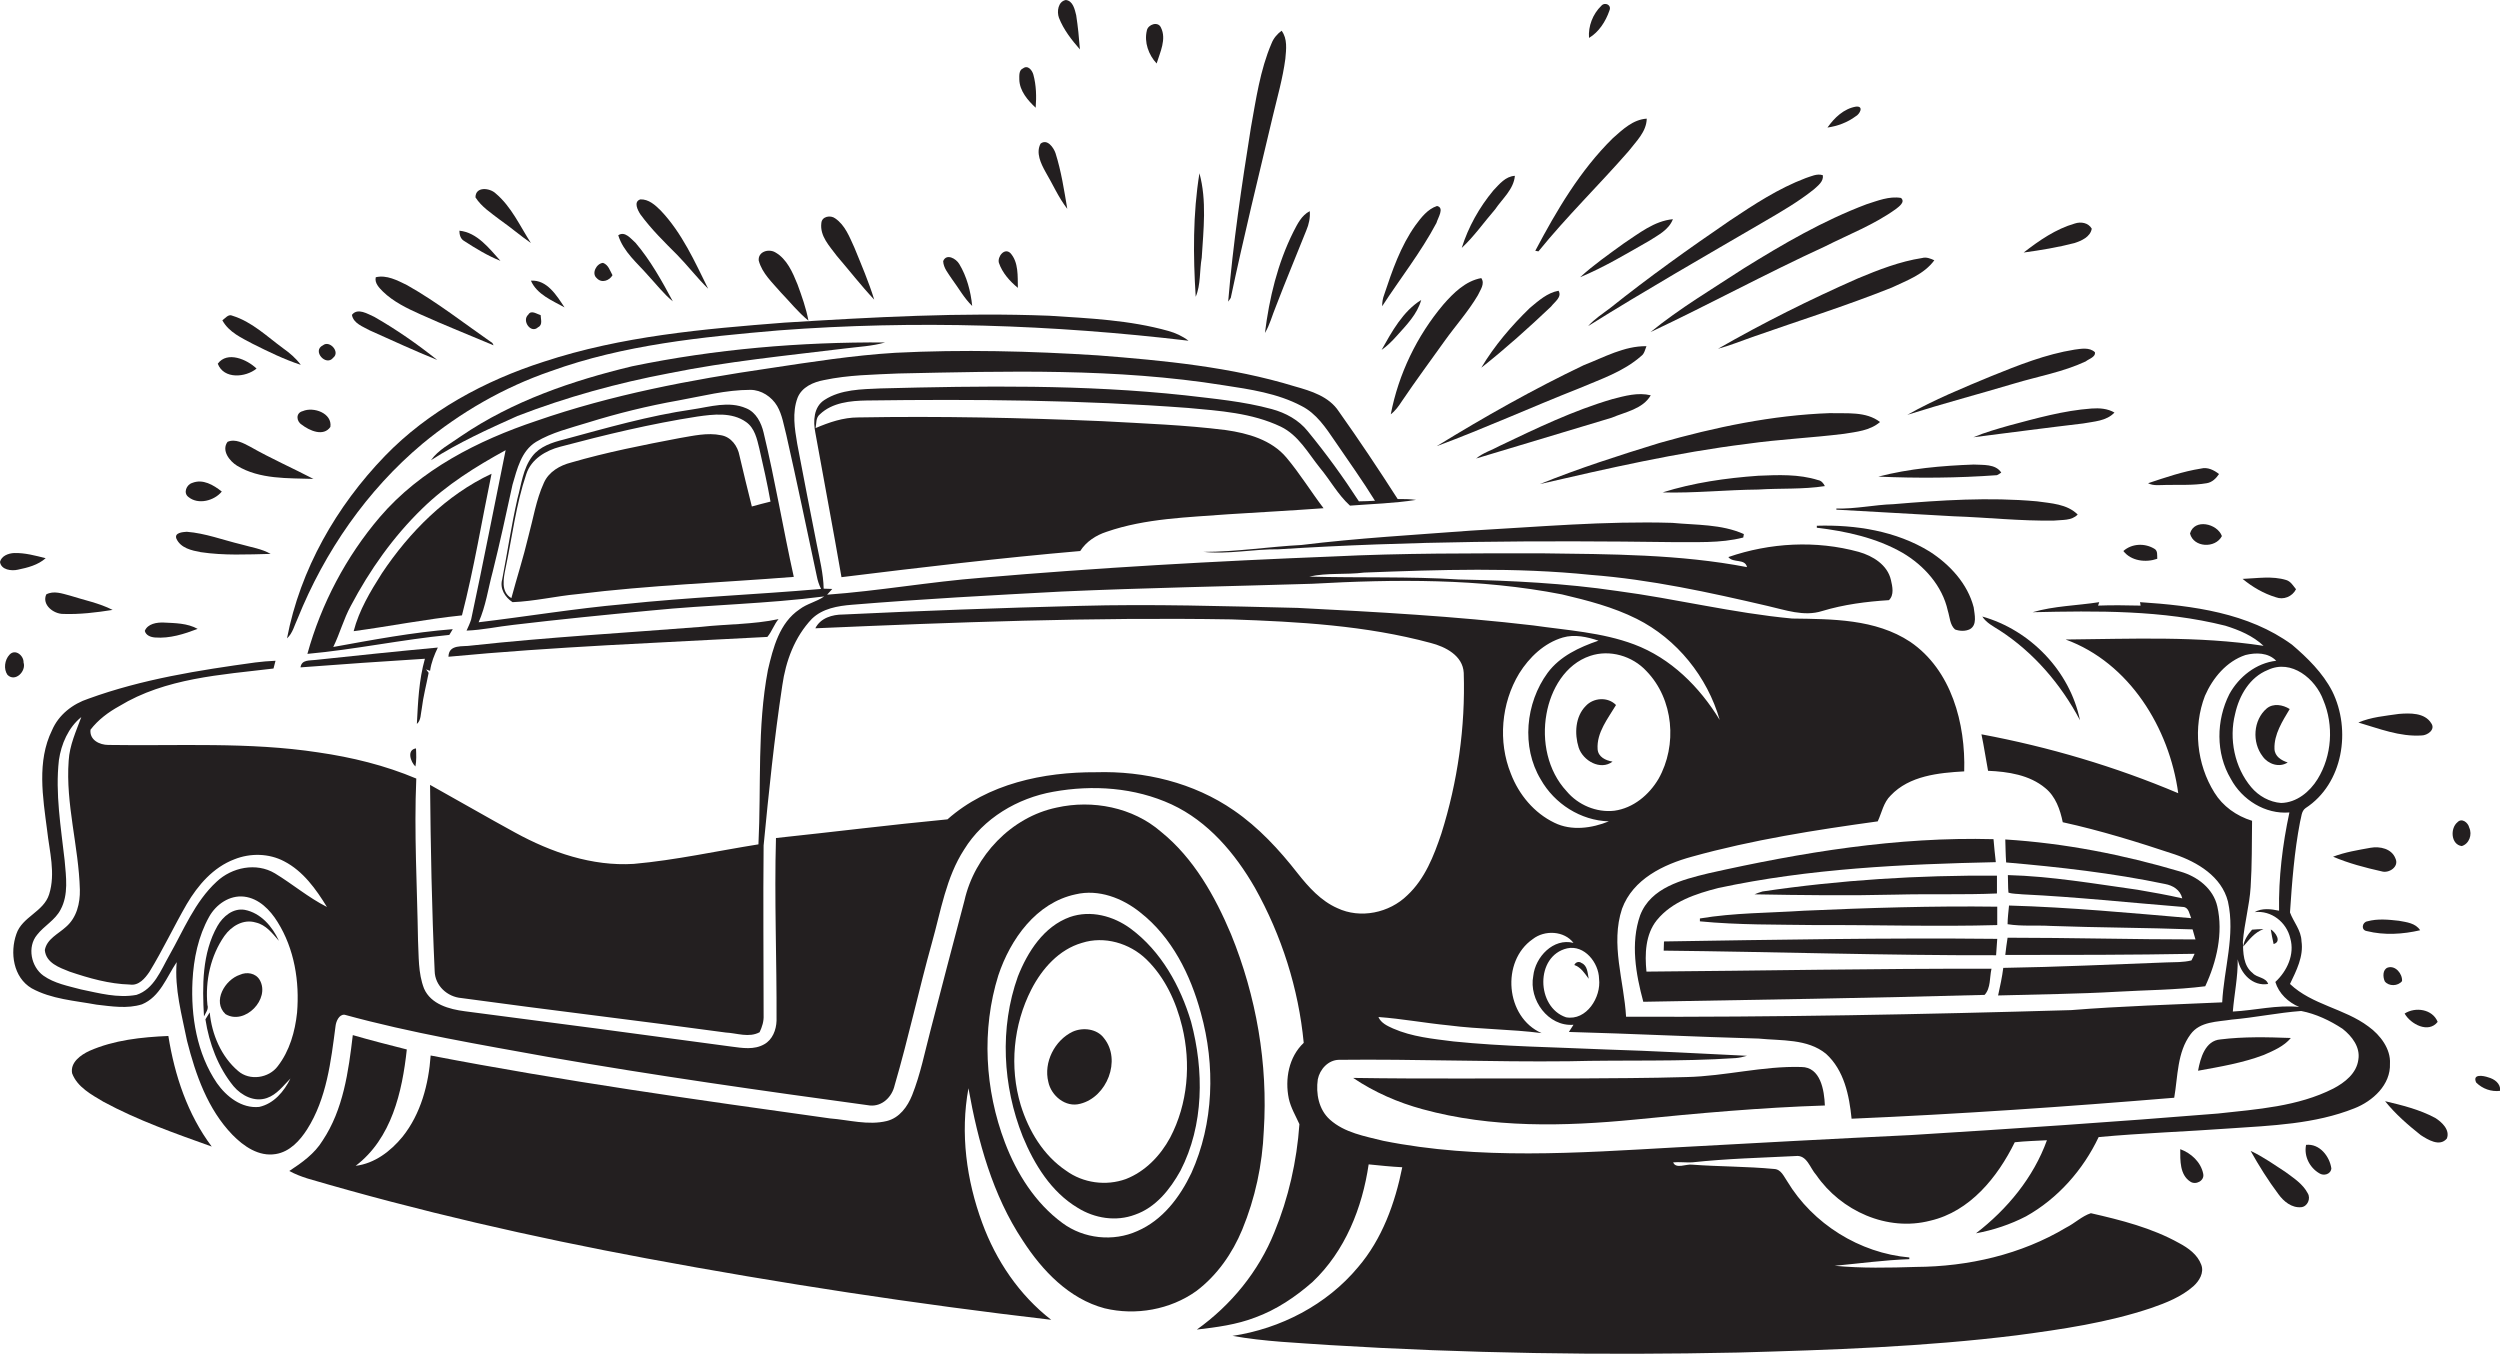 <?xml version="1.0" encoding="utf-8"?>
<!-- Generator: Adobe Illustrator 19.2.0, SVG Export Plug-In . SVG Version: 6.00 Build 0)  -->
<svg version="1.1" id="Layer_1" xmlns="http://www.w3.org/2000/svg" xmlns:xlink="http://www.w3.org/1999/xlink" x="0px" y="0px"
	 viewBox="0 0 870.2 471.7" enable-background="new 0 0 870.2 471.7" xml:space="preserve">
<g>
	<path fill="#231F20" d="M375.9,17.2c-0.3-4-0.7-8-1.3-11.9c-0.5-2-1.1-5-3.6-5.3c-2.7,0.5-3.2,4-2.4,6.2
		C370.2,10.3,373,13.9,375.9,17.2z"/>
	<path fill="#231F20" d="M560.2,3.7c0.9-2-1.6-3.1-2.8-1.7c-3,2.9-4.6,7.1-4.3,11.2C556.5,11.2,558.9,7.5,560.2,3.7z"/>
	<path fill="#231F20" d="M404.1,9.6c-1-2.3-4.5-1.1-4.9,1c-1,4.1,0.6,8.5,3.4,11.5C403.8,18.2,406.1,13.6,404.1,9.6z"/>
	<path fill="#231F20" d="M443,40.6c1.6-6.7,3.5-13.3,4.4-20.1c0.3-3.3,0.8-7-1.3-9.8c-1.5,1.1-2.8,2.6-3.5,4.4
		c-4,9.3-5.4,19.5-7.2,29.4c-3.2,20.1-6.2,40.2-7.9,60.5c0.2-0.3,0.7-1,0.9-1.3C432.9,82.5,438,61.6,443,40.6z"/>
	<path fill="#231F20" d="M360.5,37.5c0.3-3.9,0.2-7.8-0.8-11.5c-0.4-1.5-1.9-3.5-3.6-2.2c-1.5,0.6-1.3,2.6-1.3,3.9
		C354.9,31.6,357.7,34.9,360.5,37.5z"/>
	<path fill="#231F20" d="M646.1,37.1c-4.3,0.7-7.6,3.9-10,7.3c3.5-0.5,7-1.8,9.8-3.9C647.3,39.8,648.9,36.9,646.1,37.1z"/>
	<path fill="#231F20" d="M566.9,52.6c2.6-3.4,6.2-6.7,6.3-11.3c-4.8,0.3-8.4,3.8-11.8,6.8c-11.4,11.2-19.6,25.2-27,39.2
		c0.3,0,0.8,0.2,1.1,0.2C545.4,75.3,556.6,64.4,566.9,52.6z"/>
	<path fill="#231F20" d="M371.5,72.7c-1.1-6.5-2.1-13.1-4.1-19.4c-0.7-2-2.9-5.1-5.2-3.3c-1.7,3.2,0.1,6.9,1.7,9.8
		C366.4,64,368.4,68.7,371.5,72.7z"/>
	<path fill="#231F20" d="M418.3,89.7c0.6-9.7,1.8-19.9-0.8-29.4c-2.3,14.2-2.2,28.7-1.3,43C418,99.1,417.5,94.2,418.3,89.7z"/>
	<path fill="#231F20" d="M552.8,113.5c20-12.5,40.6-24.3,61-36.2c6-3.5,12.1-7,17.6-11.4c1.4-1.3,3.4-2.7,3.1-4.9
		c-2-0.7-4.1,0.4-6,1c-9.5,3.6-18,9.2-26.4,14.8c-14.2,9.7-28.2,19.7-41.6,30.4C557.9,109.2,555,111,552.8,113.5z"/>
	<path fill="#231F20" d="M520.4,72.9c2.5-3.7,6.5-7,6.9-11.7c-3.3,0.2-5.4,2.9-7.5,5.1c-4.9,5.9-8.7,12.7-11,20
		C513.1,82.3,516.5,77.4,520.4,72.9z"/>
	<path fill="#231F20" d="M174,76.5c3.7,2.6,7.1,5.5,10.8,8.1c-3.8-5.9-6.8-12.7-12.3-17.3c-2-1.9-7-2.5-7,1.4
		C167.6,72,170.9,74.1,174,76.5z"/>
	<path fill="#231F20" d="M574.5,115.6c20.4-9.6,40.2-20.4,60.7-29.8c8.3-4.2,17.2-7.6,24.8-13.1c1-0.8,3.3-2.4,1.7-3.8
		c-4.1-0.7-8.2,1-12,2.2c-15.1,5.7-29,13.8-42.7,22.3C596,100.6,584.7,107.3,574.5,115.6z"/>
	<path fill="#231F20" d="M235.8,88.8c3.7,3.8,6.9,8,10.7,11.7c-4.7-9.5-9.1-19.4-16.5-27.2c-1.9-1.9-4.2-4-7.1-3.9
		c-2.5,0.8-0.9,3.8,0,5.2C226.7,79.8,231.3,84.3,235.8,88.8z"/>
	<path fill="#231F20" d="M500.2,71.7c-3.3,1.1-5.5,4-7.5,6.7c-5.2,7.3-8.1,15.8-10.9,24.2c-0.5,1.3-0.7,2.6-0.7,4
		c6.3-9.7,13.5-18.8,18.9-29C500.5,75.8,502.9,72.3,500.2,71.7z"/>
	<path fill="#231F20" d="M444.1,106.7c3.4-8.9,7.1-17.7,10.6-26.5c0.9-2.1,1.4-4.4,1.2-6.7c-2.9,1.5-4.3,4.5-5.7,7.2
		c-5.5,11-8.4,23.1-9.9,35.2C442,113.1,442.8,109.8,444.1,106.7z"/>
	<path fill="#231F20" d="M304.3,104.3c-1.9-6.2-4.5-12.2-6.9-18.1c-1.7-3.7-3.2-7.8-6.7-10.2c-1.6-1.2-4.6-0.7-4.8,1.6
		c-0.6,4.6,2.9,8.1,5.4,11.5C295.6,94.1,299.7,99.4,304.3,104.3z"/>
	<path fill="#231F20" d="M550,96.5c8.4-3.5,16.2-8.2,24.1-12.7c3.1-2,6.8-3.8,8.2-7.5c-6.5,0.6-11.9,5-17.2,8.5
		C560,88.5,554.7,92.2,550,96.5z"/>
	<path fill="#231F20" d="M728.1,79.6c-1.2-2.1-3.8-2.5-5.9-1.8c-6.6,1.9-12.4,5.9-17.8,10.1c5.9-0.8,11.9-1.8,17.7-3.3
		C724.5,83.8,727.6,82.5,728.1,79.6z"/>
	<path fill="#231F20" d="M161.6,83.9c4,2.6,8.1,5.1,12.6,6.9c-3.9-4.3-8.1-9.9-14.3-10.5C159.9,81.7,160.3,83.2,161.6,83.9z"/>
	<path fill="#231F20" d="M234.2,104.9c-3.8-7.1-7.8-14.3-13-20.4c-1.6-1.4-3.7-4.2-6-2.6c1.8,5.8,6.7,9.7,10.5,14.1
		C228.5,99,231,102.3,234.2,104.9z"/>
	<path fill="#231F20" d="M271.8,101.8c3.2,3.3,6,6.9,9.6,9.8c-0.8-4.3-2.3-8.5-3.8-12.6c-1.7-4.2-3.7-8.9-7.8-11.2
		c-2.3-1.3-6-0.2-5.7,2.9C265.3,95.2,268.9,98.4,271.8,101.8z"/>
	<path fill="#231F20" d="M354.3,100.2c-0.1-4,0.3-8.9-2.6-12.1c-2.1-2-4.6,1.3-4,3.4C348.9,95,351.5,97.9,354.3,100.2z"/>
	<path fill="#231F20" d="M338.4,106.5c-0.5-5.1-1.9-10.3-4.5-14.6c-1.1-1.9-4.5-3.8-5.6-1c0.1,2.4,1.8,4.3,3.1,6.3
		C333.7,100.3,335.6,103.8,338.4,106.5z"/>
	<path fill="#231F20" d="M598,121.4c4.1-1.1,8-2.7,12-4.1c16.2-5.7,32.5-10.8,48.5-17.2c5.3-2.5,11.2-4.6,14.8-9.5
		c-1.3-0.6-2.8-1.2-4.2-0.8c-7.8,1.2-15.2,4.1-22.4,7.1C629.9,104.3,613.7,112.4,598,121.4z"/>
	<path fill="#231F20" d="M213.2,95.8c-0.9-1.6-1.4-3.6-3.3-4.3c-2.3,0.2-4.1,3.7-2.2,5.3C209.4,98.7,212.1,97.7,213.2,95.8z"/>
	<path fill="#231F20" d="M146.3,109.4c8.4,3.8,17,7.2,25.5,10.8c-0.1-0.2-0.3-0.6-0.4-0.8c-9.8-6.8-19.3-14.3-29.8-20.2
		c-3.3-1.6-7-3.6-10.8-2.7c-0.5,2,1.2,3.7,2.5,5C136.9,105,141.6,107.3,146.3,109.4z"/>
	<path fill="#231F20" d="M488,139.6c4.8-7.1,9.9-14,14.9-21c3.8-5.3,8.2-10.2,11.5-15.8c0.8-1.8,2.6-4,1.2-6
		c-5.5,1-9.7,5.2-13.2,9.2c-9.2,10.9-15.6,24.2-18.3,38.2C485.7,143,486.9,141.3,488,139.6z"/>
	<path fill="#231F20" d="M196.5,107c-2.7-4.1-6.1-9.7-11.7-9.3C186.9,102.5,192.2,104.6,196.5,107z"/>
	<path fill="#231F20" d="M539.9,106.7c1.2-1.6,3.9-3.3,2.6-5.5c-3.9,0.7-7,3.5-10,6c-6.4,6.2-12.3,13.1-16.9,20.8
		C524.1,121.3,532.1,114.1,539.9,106.7z"/>
	<path fill="#231F20" d="M486.2,116.9c3.4-3.8,7.1-7.5,8.5-12.5c-6.4,4-10.2,11-13.8,17.4C482.9,120.4,484.6,118.7,486.2,116.9z"/>
	<path fill="#231F20" d="M128.7,115c7.8,3.5,15.6,7.1,23.5,10.3c-6.9-5.5-14.2-10.6-21.9-15c-2.3-1-5.8-3.3-7.8-0.7
		C123,112.6,126.4,113.7,128.7,115z"/>
	<path fill="#231F20" d="M187.3,113.9c1.7-0.8,0.9-2.8,0.9-4.2c-1.4-0.4-3.3-1.9-4.3-0.2C181.5,111.6,184.8,116.3,187.3,113.9z"/>
	<path fill="#231F20" d="M88,119.7c5.4,2.7,10.9,5.4,16.7,7.3c-1.7-2.3-3.8-4.1-6.2-5.8c-5.6-4.1-10.8-9.2-17.6-11.3
		c-1.4-0.7-2.5,0.9-3.5,1.6C79.7,115.7,84.1,117.6,88,119.7z"/>
	<path fill="#231F20" d="M189.3,125.9c-20.6,6.6-40.2,17.2-55.3,32.8c-16.9,17.5-29.5,39.5-34.1,63.5c2-1.8,2.6-4.6,3.7-6.9
		c9.4-23.3,24.1-44.6,43.4-60.8c13.3-11,28.4-19.7,44.7-25.3c25.4-9.2,52.6-11.9,79.4-14.2c47.5-3.6,95.3-2,142.6,3.6
		c-2.1-1.6-4.5-2.7-7-3.4c-13.5-3.8-27.6-4.4-41.5-5.3c-30.7-1.2-61.4,0.5-92.1,2.4C244.8,114.5,216.3,117,189.3,125.9z"/>
	<path fill="#231F20" d="M160.5,151.8c-3.6,2.6-7.9,4.7-10.5,8.4c9.5-6.1,19.8-10.8,30.1-15.4c17.1-6.6,34.9-11.5,52.9-14.9
		c20.2-4.1,40.7-6.1,61.1-8.6c4.7-0.6,9.5-0.8,14-2.1c-29.5-0.2-59.1,2.3-88.1,8.3C199.2,132.5,178.4,139.6,160.5,151.8z"/>
	<path fill="#231F20" d="M116,124.5c2.5-2-1.3-6.2-3.6-4.3C108.5,122.1,113.5,127.7,116,124.5z"/>
	<path fill="#231F20" d="M500.1,155.3c16.7-6.2,33-13.6,49.5-20.1c7.5-3.2,15.5-5.8,21.7-11.3c1.1-0.8,1.3-2.2,1.8-3.4
		c-7.8-0.1-14.8,3.9-21.8,6.6C533.7,135.5,516.7,145.1,500.1,155.3z"/>
	<path fill="#231F20" d="M701.1,133.5c8.3-2.5,17-4,24.9-7.7c1.1-0.9,3.5-1.5,3.2-3.2c-1.9-1.8-4.8-1.2-7.1-0.9
		c-10,1.6-19.5,5.4-28.9,9.2c-9.9,4.1-19.9,8.2-29.3,13.5C676.2,140.5,688.7,137.2,701.1,133.5z"/>
	<path fill="#231F20" d="M824.4,357.3c-8.4-6.3-19.6-7.5-27.3-14.8c2.2-4.6,4.8-9.6,4-14.9c-0.1-3.8-2.8-6.7-4-10
		c0.7-10.5,1.5-21.1,3.5-31.5c0.5-1.7,0.4-3.7,1.9-4.8c13.1-8.5,16-27.2,9.3-40.7c-3.3-6.4-8.6-11.6-14-16.2
		c-15.2-11.1-34.6-13.6-52.9-14.8l0.2,1.2c-4.9-0.1-9.9-0.2-14.8,0l0.4-1.2c-7.7,1.2-15.7,1.3-23.2,3.5c22.4-0.5,45.2-0.8,67.1,4.7
		c4.8,1.5,9.6,3.5,13.3,7c-22.8-3.5-46-2.4-68.9-2.2c22.2,8.1,36.1,30.8,39.2,53.5c-22-9.3-45-16.1-68.5-20.5
		c0.9,4.2,1.5,8.5,2.3,12.7c6.9,0.3,14.4,1.4,19.9,6c3.6,2.9,5.2,7.5,6.1,11.9c13.2,2.9,26.1,6.9,39,11.2
		c7.9,2.7,16.3,7.7,18.5,16.4c2.6,11.7-1.4,23.4-2,35.1c-17.5,0.8-35.1,1.3-52.6,2.7c-51.6,1.5-103.2,2.5-154.9,2.3
		c-0.7-12.4-5.5-25.3-1.4-37.6c3.8-10.3,14.4-15.4,24.3-18.1c21.2-5.9,43-9.3,64.7-12.3c1.4-3,2-6.6,4.5-9
		c6.5-6.9,16.7-7.9,25.6-8.4c0.5-16.6-4.4-35.3-18.8-45.1c-12.1-8-27.2-7.9-41.1-8.1c-20.5-1.9-40.5-6.9-60.9-9.6
		c-18.3-2.7-36.7-3.6-55.1-4c-17.3-1.1-34.7-0.5-52.1-1c6.3-1.4,12.8-0.6,19.1-1.4c26.3-1,52.7-1.9,78.9,0.8
		c20.8,1.6,41.3,6.1,61.5,10.8c6.2,1.4,12.7,3.8,19,1.8c7.6-2.3,15.4-3.3,23.3-3.8c1.9-1.8,1.2-4.8,0.7-7c-1.2-5.3-6.3-8.4-11.2-9.8
		c-14.9-4.1-30.9-3.2-45.4,1.8c1.7,2.2,5.8,0.4,6.5,3.5c-23.5-4.5-47.5-4.5-71.3-4.8c-24.3,0-48.6-0.1-72.9,1.1
		c-40.8,1.6-81.5,3.9-122.2,7.4c-18,1.4-35.8,4.6-53.8,5.9c0.5-0.5,1.3-1.5,1.8-2c-0.8,0-2.3-0.1-3-0.1c-0.1-5.2-1.4-10.3-2.4-15.4
		c-2.3-11.7-4.6-23.3-6.8-35c-0.9-5.3-1.8-10.9,0.1-16c1.5-3.8,5.5-5.5,9.2-6.2c8.5-1.8,17.2-1.9,25.9-2.3
		c37.8-0.8,75.8-1.9,113.2,4.1c9.2,1.4,18.8,2.8,27.1,7.2c5.2,2.6,8.5,7.6,11.7,12.3c4.7,6.9,9.5,13.6,13.9,20.7
		c-1.9,0.1-3.7,0.2-5.6,0.2c-5.5-8.5-11.4-16.6-17.8-24.4c-3.1-3.9-7.7-6.4-12.5-7.7c-9.9-2.7-20.1-3.6-30.2-4.8
		c-35.2-3.8-70.7-3.3-106-2.4c-6.6,0.3-13.8,0.3-19.5,4c-3.8,2.4-4,7.4-3.2,11.4c3,16.8,6.2,33.5,9.1,50.3
		c27.7-3.4,55.3-6.7,83.1-9.1c2.1-3.3,5.5-5.5,9.2-6.7c13.6-4.7,28.2-5,42.4-6.1c11-0.7,22.1-1.3,33.1-2.1
		c-4.4-5.8-8.2-12-12.9-17.6c-5.2-6.2-13.4-8.5-21.1-9.6c-14.3-1.8-28.7-2.3-43-3.1c-28.3-1.2-56.7-1.8-85-1.3
		c-5.2,0-10.1,1.7-14.8,3.7c0.3-1.6,0-3.6,1.5-4.8c4.3-4.1,10.6-4.7,16.3-4.8c37.3-0.5,74.7-0.2,111.9,2.6c10.9,1,22.1,1.7,32.2,6.5
		c6.2,3,9.5,9.2,13.6,14.3c3.6,4.3,6.3,9.4,10.5,13.2c7.7-0.6,15.4-0.8,23-2c-2.1-0.3-4.3-0.3-6.4-0.3
		c-6.6-10.3-13.4-20.5-20.5-30.5c-3.4-5.2-9.6-7.1-15.3-8.7c-22.2-6.8-45.5-9-68.5-10.8c-23.5-1.5-47.1-2.1-70.6-0.9
		c-14.7,0.9-29.3,3.2-43.9,5.4c-27.4,4-54.8,9.2-81,18.3c-20.3,6.8-40.4,17-54.5,33.5c-11.7,13.7-20.4,30.2-25.2,47.6
		c16.5-1.5,32.9-5,49.4-6.6c0.3-0.5,0.9-1.5,1.2-2c-14,1.1-27.8,3.7-41.6,6.2c2.3-4.7,3.6-9.7,6.1-14.3
		c6.6-12.5,14.8-24.1,24.9-33.9c8.5-8.3,18.6-14.6,29-20.3c-4,19.6-7.8,39.3-12,58.9c-0.4,1.3-1,2.6-1.6,3.9
		c5.5-0.2,10.8-1.4,16.3-2c16-1.9,32-3.5,48-5c20-2,40.2-2.3,60.2-4.9c-2.7,1.9-6,2.5-8.6,4.5c-7,4.7-9.2,13.4-11,21.1
		c-3.8,20-2.3,40.5-3.3,60.7c-14.5,2.3-28.8,5.5-43.4,6.8c-14.5,0.9-28.7-4-41.3-10.9c-9.9-5.4-19.7-11.1-29.6-16.6
		c0.2,21.6,0.6,43.2,1.6,64.8c0.1,5.1,4.4,9,9.3,9.4c30.6,4.2,61.3,7.8,92,12c3.9,0.2,8.1,1.9,11.8-0.1c0.9-1.9,1.5-3.8,1.4-5.9
		c0-19.7-0.2-39.4,0-59.1c1.8-18.6,3.7-37.2,6.5-55.7c1.2-8.5,4.3-16.9,10.3-23.2c3.7-3.6,9-4.5,14-4.9c24.3-2,48.6-3.3,73-4.6
		c29-1.3,58-1.8,87.1-2.7c29-1.6,58.4-1.9,87,3.7c8.9,2.1,17.8,4.4,26,8.5c14,7,24.6,20.2,28.9,35.2c-7-11.5-17-21.5-29.8-26.3
		c-11.2-4.2-23.3-4.9-35.1-6.6c-27.2-3.2-54.6-4.7-82-6.1c-25.4-0.6-50.7-1.4-76.1-0.7c-27.4,0.7-54.8,1.7-82.1,3
		c-3.8,0-7.9,1.2-9.7,4.8c48.2-2.1,96.5-3.9,144.8-3.1c23.3,0.8,46.8,2.1,69.4,8.2c5.1,1.3,11.2,4.4,11.5,10.4
		c0.6,18.9-2.1,37.9-7.8,56c-2.6,7.7-5.7,15.7-11.8,21.4c-6.3,6.2-16.4,8.3-24.4,4.5c-5.7-2.5-10-7.3-13.8-12.1
		c-6.4-8.2-13.6-16-22.2-21.9c-14-9.7-31.2-13.8-48-13.3c-18.3-0.1-37.7,4-51.7,16.4c-19.9,1.9-39.8,4.4-59.7,6.5
		c-0.6,21.2,0.3,42.4,0.2,63.6c-0.1,3.2-1.4,6.6-4.3,8.2c-3.5,2-7.6,1.3-11.4,0.8c-30.9-4.2-61.9-8.3-92.8-12.3
		c-5.4-0.7-11.8-2.4-14.2-7.9c-2.1-5.4-1.8-11.3-2.1-16.9c-0.3-18.7-1.4-37.4-0.6-56.2c-10.9-4.6-22.4-7.4-34.1-9.1
		c-24.2-3.7-48.7-2.2-73.1-2.6c-3,0-6.6-1.7-6.2-5.3c2.7-3.5,6.2-6.1,10-8.2c16.1-9.8,35.4-10.9,53.7-13.1c0.2-0.7,0.5-2,0.7-2.7
		c-2.4,0.1-4.8,0.3-7.1,0.6c-19.6,2.7-39.3,5.8-58,12.6c-5.5,1.8-10.4,5.6-12.7,11c-5.3,10.8-3.2,23.3-1.7,34.8
		c0.8,7.3,3,15,0.7,22.3c-1.9,6.1-9.4,7.8-11.4,13.8c-2.3,6.5-1.1,15.1,5.3,18.9c6.9,3.8,15,4.3,22.6,5.7c5.2,0.6,10.7,1.5,15.8-0.1
		c6.3-2.6,8.6-9.5,12.1-14.7c-0.8,9.3,1.8,18.4,3.6,27.4c3,11.8,7.2,23.8,15.8,32.7c3.9,4,9.2,7.7,15.1,6.7
		c4.9-0.8,8.4-4.7,10.9-8.6c6.8-10.7,8.3-23.7,9.9-36c0.2-1.6,1.2-4,3.1-3.9c23.3,6.4,47.2,10.4,70.9,14.7
		c37.2,6.5,74.6,11.8,112,16.9c4.3,0.4,7.7-3,8.6-7c4.8-16.4,8.4-33.2,13-49.7c3.1-11,4.9-22.7,11.2-32.4
		c6.7-10.9,18.6-17.9,31-20.1c13.8-2.5,28.4-1.5,41.2,4.4c12.7,5.9,22.1,17,29,29c9.3,16.6,15.2,35.1,17,54
		c-5.2,4.9-6.6,12.6-5.2,19.4c0.7,3.2,2.4,6,3.7,8.9c-0.9,12.9-3.8,25.7-8.7,37.6c-5.5,13.7-15.1,25.4-27,33.9
		c6.9-0.8,13.8-1.7,20.3-4.2c7.4-2.7,14.1-7.2,20-12.4c11.3-10.7,17.3-25.8,19.5-40.9c3.9,0.4,7.8,0.8,11.7,1
		c-2.5,12.5-7,25-15.4,34.8c-10.9,13.1-27,21.4-43.7,23.9c11.2,2,22.6,2.4,33.9,3.2c47.3,2.9,94.7,3.6,142,2.6
		c32.4-0.9,64.9-2,97.1-6c15.8-2.1,31.6-4.4,46.8-9.5c5.2-1.8,10.5-3.9,14.7-7.6c2-1.8,3.8-4.7,2.7-7.5c-1.3-3.5-4.5-5.8-7.7-7.5
		c-9.5-5.3-20.2-8-30.7-10.4c-3.1,1-5.6,3.5-8.6,5c-15.7,9.4-34.1,13.6-52.3,13.7c-9.4,0.3-18.9,0.5-28.3-0.4c8.6-0.8,17.3-2,26-2.3
		c0-0.2,0-0.5,0-0.6c-17.3-1.5-33.6-11.7-42.5-26.5c-1.2-1.7-2.1-4.2-4.6-4.3c-9.5-0.9-19-0.8-28.5-1.5c-2-0.3-5.7,1.6-6.6-0.8
		c2.2-0.2,4.4,0.1,6.6,0c12-1.3,24-1.6,36-2.2c4-0.5,5,4.2,7.2,6.6c8.6,12.5,24.7,19.8,39.7,15.9c13.8-3.2,23.4-15.1,29.4-27.3
		c3.7-0.4,7.5-0.5,11.2-0.7c-4.7,13-13.8,24-24.7,32.4c6-1.1,12-3.1,17.4-5.9c11.1-6.2,19.9-16.2,25.3-27.6
		c15.1-1.4,30.3-1.9,45.4-3c14.7-1,29.8-1.5,43.6-7c6.4-2.5,12.7-8.2,12.4-15.6C832.2,365.2,828.6,360.3,824.4,357.3z M217.1,210.3
		c-16.9,1.5-33.7,4.3-50.5,6.3c2.5-5.6,3.3-11.7,4.9-17.6c2.5-10,4.7-20.2,6.9-30.3c1.6-5.4,3-11.7,8.2-14.9
		c5.5-3.3,11.9-4.8,18-6.7c10.3-3.2,20.8-5.8,31.5-7.7c8.3-1.5,16.6-3.7,25.1-3.7c3.8,0,7.4,2.4,9.3,5.6c1.8,3.1,2.3,6.7,3.2,10.1
		c3.7,16.3,7.1,32.7,10.6,49.1c0.3,1.6,0.8,3.1,1.5,4.5C262.7,207,239.8,207.9,217.1,210.3z M103.4,352.5
		c-0.7,6.6-2.6,13.3-6.7,18.6c-3.1,4.2-9.8,5.2-13.8,1.7c-5.9-5-9.2-12.8-9.9-20.4c-0.5,0.8-1,1.6-1.5,2.4
		c1.3,8.4,4.4,16.7,9.8,23.3c2.8,3.3,7.3,5.6,11.6,4.1c3.5-1.2,5.7-4.3,8.2-6.8c-2.2,4.5-5.8,8.8-10.9,9.9
		c-6.1,0.6-11.4-3.6-14.7-8.3c-7-10.3-9.1-23.3-8.5-35.5c0.4-7.8,2-15.6,5.8-22.4c2.4-4.3,7.1-7.6,12.2-7c5.1,0.6,9,4.6,11.6,8.8
		C102.5,330.3,104.3,341.7,103.4,352.5z M95.7,304c-6.5-3.9-15-2.1-20.3,2.9c-7.6,7-11.5,16.9-16.5,25.7
		c-2.9,5.1-5.3,11.7-11.4,13.7c-6.5,1.2-13-0.6-19.3-1.9c-4.5-1.2-9.3-2.1-13.1-4.8c-4.3-3.1-5.7-10-2.2-14.2
		c2.5-3.2,6.3-5.1,8.2-8.8c2.8-5.2,1.9-11.4,1.4-17.1c-1.3-11.6-3.3-23.3-2-34.9c0.8-5.6,3.3-11.4,7.8-15c-1.8,4.9-4.1,9.8-4.4,15.2
		c-1.1,15.1,3.5,29.8,3.9,44.9c0.1,4.7-1.1,9.7-4.8,12.9c-2.7,2.5-6.7,4.2-7.4,8.1c0.4,4.5,5.1,6.1,8.6,7.5c6.8,2.3,13.8,4.3,21,4.5
		c3.1,0.5,5.3-2.2,6.8-4.4c4.7-7.7,8.5-15.8,13-23.6c3.9-6.6,9.2-12.8,16.6-15.6c5.5-2.2,12-2.1,17.3,0.7
		c6.6,3.4,11.1,9.7,14.9,15.9C107.3,312.4,101.8,307.7,95.7,304z M808.7,243.7c3.7,8.8,3,19.4-2,27.5c-2.7,4.4-7.3,8.2-12.7,8.3
		c-4-0.3-7.8-2.4-10.4-5.5c-5.8-6.9-7.8-16.8-5.6-25.5c1.4-6.4,5.1-12.8,11.4-15.3C797.6,229.3,806,236.3,808.7,243.7z M770.8,275.9
		c-6.2-9.9-7.5-22.8-3.3-33.7c2.7-6.2,7.5-12,14.1-14.2c3.6-0.9,7.9-0.9,10.7,2c-7,0.8-13,5.6-16.3,11.6c-4.6,9.1-4.8,20.6,0.5,29.5
		c3.9,7.3,12,12.4,20.4,11.7c-2.4,11.2-3.8,22.7-3.6,34.2c-2.8-0.6-6-1-8.5,0.5c5.8-0.7,11.1,3.5,12.4,9.1
		c1.6,5.6-1.1,11.4-5.2,15.2c1.2,4,4.5,7.1,8.3,8.7c-7.7-0.8-15.4,1.2-23.1,1.6c0.5-6.1,1.8-12.1,1.7-18.2c1,5,5.2,9.5,10.6,8.6
		c-0.8-2.4-3.9-2.1-5.4-3.8c-3.3-2.6-3.3-7.1-3.4-10.9c0.5-6.4,2.3-12.6,2.7-19c0.5-7.7,0.4-15.4,0.5-23.1
		C778.4,284,773.7,280.6,770.8,275.9z M573.1,233.6c9.5,9.8,10.8,25.8,4.2,37.5c-3.3,5.6-8.8,10.2-15.4,11.1
		c-6.2,0.7-12.6-2-16.6-6.8c-6.6-7.1-8.7-17.5-7-26.9c1.5-8.5,6.5-17.3,15.2-20.2C560.3,226,568.2,228.3,573.1,233.6z M528.8,234.4
		c3.5-5.6,8.7-10.6,15.2-12.5c4.1-1.2,8.5-0.2,12.4,1.1c-6.7,2.3-13.4,5.4-17.7,11.2c-7.7,10.5-9.2,25.8-2.4,37.1
		c4.8,8.5,13.9,14.3,23.7,14.6c-5.9,2.4-13,3.4-18.9,0.5c-7.1-3.4-12.4-9.8-15.2-17.1C521.4,258.2,522.5,244.8,528.8,234.4z
		 M545.1,354.1c-10.4-3.5-10.8-21.4,0.4-24c6-1.3,11,5,11.1,10.6C557.4,347.1,552.2,355.4,545.1,354.1z M820.9,368.8
		c-0.6,4.8-4.7,8-8.7,10.1c-12.4,6.3-26.6,7.2-40.2,8.7c-35.6,2.9-71.3,5.3-107,7.5c-27.4,1.3-54.7,2.8-82,4.3
		c-33.8,1.9-68.1,4.4-101.5-2.3c-6.4-1.6-13.5-2.8-18.6-7.4c-3.9-3.5-4.9-9.1-4.2-14c0.7-3.5,3.6-6.7,7.3-6.8
		c26.7-0.3,53.4,0.8,80.1,0.5c19.3-0.5,38.7,0.2,58-1.1c1.3-0.1,2.7-0.4,4-0.8c-16.4-0.8-32.7-1.7-49.1-2.2
		c-17.7-0.8-35.5-1-53.1-2.8c-7.1-0.9-14.4-1.6-21-4.5c-2-0.9-4.2-1.9-5.1-4c8.2,0.6,16.2,2.1,24.4,2.9c10.8,1.4,21.6,1.3,32.4,2.7
		c-12.6-5.5-14.2-25-3.1-32.7c4.2-3.3,11-2.9,14.2,1.3c-7-1.8-13.3,4.9-14,11.5c-1.6,8.3,5.2,17.7,14,17c-0.5,0.8-1.1,1.7-1.6,2.5
		c22,0.6,44,1.7,66,2.3c8,0.8,17,0,23.5,5.3c6.3,5.7,8.1,14.5,8.9,22.6c37.5-1.6,74.9-4.2,112.3-7.3c1.3-7.5,1-15.8,5.7-22.1
		c3.3-4.5,9.3-4.3,14.3-5.1c8.1-0.7,16.1-2.4,24.2-3c5.1,1,10,3.3,14.4,6.2C818.7,360.7,821.6,364.5,820.9,368.8z"/>
	<path fill="#231F20" d="M89.3,128.3c-3.3-3.2-10.2-6.2-13.5-1.7C77.9,132.1,85.5,131.4,89.3,128.3z"/>
	<path fill="#231F20" d="M561.3,138.9c-13.7,4-26.5,10.2-39.3,16.3c-2.7,1.5-5.8,2.4-8.2,4.4c15.7-4.7,31.5-9.5,47.2-14.2
		c4.7-2,10.8-3,13.6-7.8C570.1,136.5,565.6,137.8,561.3,138.9z"/>
	<path fill="#231F20" d="M259.7,142.1c-6-2.6-12.5-0.5-18.6,0.4c-15.3,2.2-30.1,6.5-44.9,10.5c-4,1-8.3,2.4-10.9,5.8
		c-3.3,4.3-3.8,9.8-5.2,14.8c-2.1,9.3-3.5,18.8-5.3,28.1c-0.9,3.2,1,6.2,3.6,7.9c7.6-0.3,15.1-2.1,22.6-2.8c25-3.1,50.2-4,75.3-6
		c-3.7-16.7-6.5-33.6-10.5-50.2C265,147.2,263.2,143.5,259.7,142.1z M261.7,176.3c-1.5-5.9-2.9-11.8-4.3-17.7
		c-0.6-3.3-2.9-6.5-6.4-7.1c-4.8-1-9.7,0.2-14.5,1c-12.6,2.4-25.3,4.9-37.7,8.5c-3.9,1-7.8,3.2-9.5,7.1c-2.7,5.9-3.7,12.5-5.4,18.7
		c-1.7,7.2-4,14.3-5.9,21.4c-3.8-2.2-2.7-7-2-10.5c2.3-10.9,3.6-22.1,7.2-32.7c1.7-5.2,6.8-8.2,11.8-9.5c15.8-4.2,31.6-8,47.7-10.5
		c5.6-0.8,12.1-1.6,17,1.9c3,2.1,3.8,5.9,4.6,9.2c1.4,6.1,2.8,12.3,3.9,18.5C266.1,175.1,263.9,175.7,261.7,176.3z"/>
	<path fill="#231F20" d="M105,147.8c2.7,2.1,7.6,4.3,10,0.8c0.7-4.8-5.9-7.1-9.6-5.5C102.9,143.7,103.1,146.6,105,147.8z"/>
	<path fill="#231F20" d="M699.4,148.1c-4.2,1.2-8.5,2.4-12.5,4.1c12.7-1.6,25.5-3.3,38.2-4.8c3.7-0.7,8.1-0.8,10.9-3.8
		c-2.4-1.4-5.2-1.6-8-1.4C718.3,142.9,708.8,145.6,699.4,148.1z"/>
	<path fill="#231F20" d="M577.6,154.2c-14,4.3-28,8.8-41.6,14.3c23.9-5.5,47.8-11,72.1-14c11.2-1.6,22.6-2.1,33.8-3.5
		c4.3-0.7,9-1.1,12.5-4.1c-4.9-3.8-11.6-2.9-17.4-3.1C616.9,144.5,597,148.7,577.6,154.2z"/>
	<path fill="#231F20" d="M79.2,153.8c-2.2,3,0.7,6.7,3.3,8.3c7.9,4.8,17.7,4.3,26.6,4.6c-7.3-3.8-14.8-7.1-22-11.2
		C84.8,154.3,81.9,152.6,79.2,153.8z"/>
	<path fill="#231F20" d="M695.1,165.4c0.4-0.2,1.1-0.6,1.5-0.9c-2-3.1-6.4-2.6-9.6-2.8c-11.1,0.4-22.4,1.4-33.2,4.2
		C667.5,166.5,681.4,166.4,695.1,165.4z"/>
	<path fill="#231F20" d="M754,168.8c4.7-0.1,9.4,0.2,14.1-0.6c1.9-0.3,3.3-1.7,4.3-3.2c-1.8-1.4-4-2.5-6.3-1.9
		c-6.3,1-12.4,3.1-18.4,5.1C749.6,169.2,751.9,168.8,754,168.8z"/>
	<path fill="#231F20" d="M132.9,199.6c-4,6.3-7.9,12.8-9.8,20.1c12.6-1.7,25.1-4.2,37.7-5.5c4.2-16.3,6.9-32.9,10.3-49.3
		C155.3,172.3,142.5,185.2,132.9,199.6z"/>
	<path fill="#231F20" d="M635.2,169.2c-0.5-1-1.2-1.9-2.4-2.1c-6.7-2.1-13.8-1.8-20.8-1.5c-11.2,0.8-22.5,2.4-33.3,5.8
		c11.1,0.3,22.2-0.9,33.3-1C619.8,169.9,627.5,170.4,635.2,169.2z"/>
	<path fill="#231F20" d="M65.6,173c3.4,2.8,9,1.3,11.6-1.9c-2.9-2.3-6.6-4.5-10.3-3C64.9,168.7,63.7,171.6,65.6,173z"/>
	<path fill="#231F20" d="M715,181.2c2.8-0.3,6.1,0.1,8.2-2.1c-3.7-3.7-9.3-3.9-14.2-4.6c-16.6-1.5-33.4-0.4-50,1
		c-6.6,0.2-13.1,1.7-19.8,1.5l0,0.4c13.6,0.8,27.2,1.5,40.7,2.3C691.7,180.1,703.3,181.4,715,181.2z"/>
	<path fill="#231F20" d="M418.9,192.1c8.7,0.9,17.4-1,26.1-0.9c45.6-2.9,91.3-3.1,137-2.5c8.3-0.1,16.7,0.5,24.8-1.6
		c0-0.3,0.2-0.9,0.2-1.2c-7.8-3.5-16.6-3.1-24.9-3.9c-23.4-0.7-46.8,1.4-70.1,2.7c-19.7,1.5-39.4,2.6-59,5
		C441.6,190.3,430.3,192.1,418.9,192.1z"/>
	<path fill="#231F20" d="M662.2,192.4c7.5,4.4,13.9,11.5,15.8,20.2c0.7,2.2,0.7,4.9,2.5,6.5c1.6,0.6,3.6,0.7,5.2-0.1
		c2.6-1.5,1.6-5.1,1.3-7.6c-2.1-8.2-8.3-14.9-15.3-19.4c-11.7-7.2-25.8-9.4-39.3-9c0,0.2,0,0.5,0,0.7
		C642.6,184.9,653.1,187.2,662.2,192.4z"/>
	<path fill="#231F20" d="M762.3,185.7c1.2,4.9,8.8,5.3,11.1,0.9C771.8,182.2,763.8,180.4,762.3,185.7z"/>
	<path fill="#231F20" d="M69.9,192.2c8,1.2,16.2,0.8,24.3,0.6c-3.1-1.8-6.8-2.3-10.2-3.3c-6.3-1.5-12.5-3.9-19-4.4
		c-1.4,0.1-4.4,0.3-3.6,2.4C62.9,190.8,66.7,191.6,69.9,192.2z"/>
	<path fill="#231F20" d="M750.9,194.5c-0.1-1.3,0.3-2.9-1.2-3.6c-3.3-1.9-7.7-1.7-10.6,0.9C741.8,195.3,746.9,195.9,750.9,194.5z"/>
	<path fill="#231F20" d="M6.2,198.3c3.4-0.7,7-1.6,9.7-4c-3.6-0.9-7.2-1.9-11-1.8c-2,0.1-4.4,1-4.9,3.1C0.4,198.4,4,198.8,6.2,198.3
		z"/>
	<path fill="#231F20" d="M799.2,205.1c-1-1.2-1.8-2.7-3.4-3.2c-4.9-1.5-10.1-0.6-15.2-0.4c3.4,2.8,7.3,5.1,11.6,6.4
		C794.8,208.9,797.9,207.7,799.2,205.1z"/>
	<path fill="#231F20" d="M22,213.7c5.8,0.2,11.5-0.5,17.2-1.4c-4.7-2.4-9.9-3.4-14.9-5c-2.7-0.7-5.6-1.8-8.2-0.4
		C14.5,210.5,18.6,213.7,22,213.7z"/>
	<path fill="#231F20" d="M696,219.4c11.9,7.7,21.4,18.8,28,31.3c-3.5-17.1-17.3-31.4-34-36.1C691.4,216.8,693.8,218,696,219.4z"/>
	<path fill="#231F20" d="M271,215.5c-8.9,1.9-18,1.7-27,2.7c-26.6,2.1-53.3,3.6-79.9,6.5c-3,0.5-7.9-0.6-8,3.9
		c36.9-3.5,74-4.9,111-6.9C268.7,219.8,269.4,217.4,271,215.5z"/>
	<path fill="#231F20" d="M54,221.9c5.1,0.4,10.1-1.2,14.8-3c-3.6-2-7.8-2-11.8-2.2c-2.4-0.1-5.6,0.4-6.6,2.9
		C50.8,221.2,52.5,221.8,54,221.9z"/>
	<path fill="#231F20" d="M152.4,225.4c-14.2,1.3-28.3,2.8-42.5,4.3c-2.1,0.3-4.9-0.2-5.3,2.6c14.4-1.1,28.9-2.1,43.3-3
		c-2.1,7.4-2.4,15.1-2.8,22.7c1.5-1.3,1.3-3.5,1.7-5.3c0.5-4.2,1.6-8.3,2.4-12.5c-0.2-0.3-0.7-0.9-0.9-1.2c0.3,0.1,1,0.4,1.4,0.5
		C150.1,230.6,151.2,227.9,152.4,225.4z"/>
	<path fill="#231F20" d="M8.2,230.6c0.1-2.4-2.9-4.9-4.9-2.7c-1.7,1.8-2.1,5-0.7,7C5.3,237.6,9.2,233.6,8.2,230.6z"/>
	<path fill="#231F20" d="M549.5,260.2c1.5,4.6,7.6,8.1,11.8,4.9c-2.4-0.4-5-1.6-5.2-4.3c-0.4-5.8,3.6-10.7,6.4-15.4
		c-2.8-2.9-7.8-2.6-10.5,0.3C548.3,249.4,548,255.4,549.5,260.2z"/>
	<path fill="#231F20" d="M787.6,263.3c1.9,2.7,5.8,4,8.7,2.1c-2.2-0.7-4.5-2.1-4.6-4.7c-0.2-5.1,2.8-9.7,5.3-13.9
		c-2.4-1.5-5.7-2.1-8-0.2C784.3,250.6,783.8,258.4,787.6,263.3z"/>
	<path fill="#231F20" d="M842.9,256c2,0,4.9-2,3.4-4.2c-2.3-3.8-7.5-3.6-11.3-3.3c-4.8,0.7-9.7,1.1-14.1,3
		C828.1,253.6,835.3,256.5,842.9,256z"/>
	<path fill="#231F20" d="M144.6,266.8c0.4-2.1,0.3-4.2,0.2-6.3C141.5,261,142.9,265.2,144.6,266.8z"/>
	<path fill="#231F20" d="M432.4,428c4.5-10.9,7-22.6,7.5-34.4c1.5-23.3-2.6-46.8-11.4-68.4c-5.6-13.3-13-26.5-24.4-35.7
		c-9.8-8.5-23.8-11.2-36.3-8.4c-15.8,3.3-28.6,16.8-32.1,32.4c-4,15-7.9,30.1-11.8,45.1c-2,7.6-3.5,15.3-6.4,22.6
		c-1.6,4-4.4,7.9-8.8,9c-6.5,1.6-13.3-0.4-19.8-0.9c-46.5-6.5-92.9-13-139-21.9c-0.7,10-3.4,20.3-9.8,28.3c-4.1,5-9.7,9.3-16.3,10.1
		c12.5-9.5,16.2-25.7,17.8-40.5c-6.3-1.6-12.6-3.2-18.8-5c-1.5,12.7-3.3,25.9-10.5,36.7c-2.8,4.6-7.2,7.7-11.6,10.6
		c2,1.1,4.1,1.9,6.3,2.6c38.8,11.4,78.2,20.4,117.9,27.8c46.7,8.7,93.8,15.9,141,21.4c-11.1-8.6-19.2-20.6-24-33.7
		c-5.5-14.9-7.7-31.2-4.8-46.9c3.3,18.5,8.4,37.2,18.9,53c6.8,10.5,16.1,20.3,28.5,23.6c10.8,2.6,22.8,0.5,31.9-6
		C423.7,443.9,429,436.2,432.4,428z M414.7,408.3c-4,8.4-10,16.4-18.8,20.2c-8.4,3.8-18.7,2.7-26.1-2.8c-9.4-6.9-15.9-17.2-20-28
		c-7-18.4-8.2-39.3-2.3-58.2c4.2-12.6,13.2-25.3,26.9-28.2c8-1.9,16.3,1.3,22.5,6.3c11,8.6,17.5,21.7,21.1,35
		C423.1,370.9,422.5,391,414.7,408.3z"/>
	<path fill="#231F20" d="M855.4,286.2c-2.6,2.1-2.3,7.8,1.5,8.3c2.6-0.8,3.7-4,2.6-6.4C859.1,286.3,856.9,284.6,855.4,286.2z"/>
	<path fill="#231F20" d="M594.6,304c-9,2.2-20,4.9-23.7,14.6c-3.4,9.7-1.5,20.5,1.1,30.1c39.6-0.7,79.2-1.3,118.8-2.4
		c2.2-2.4,1.7-6.1,2.4-9.1c-40-0.1-80.1,0.7-120.1,1c-0.6-6.1-0.4-12.9,3.6-17.9c5.3-6.5,13.6-9.2,21.4-11.2
		c31.7-6.8,64.3-8.3,96.6-9c-0.3-2.7-0.6-5.4-0.8-8C660.4,291.2,627.1,296.7,594.6,304z"/>
	<path fill="#231F20" d="M754,335c-18.9,0.7-37.8,1.6-56.7,1.9c-0.4,3.2-1.1,6.4-1.8,9.6c13.8-0.4,27.7-0.5,41.5-1.3
		c10.2-0.6,20.4-0.6,30.6-1.9c4-8.6,6.3-18.5,4.2-27.8c-1.4-6.2-6.9-10.4-12.8-12.1c-19.9-5.9-40.3-9.9-61-11.2
		c0.1,2.7,0.1,5.3,0.3,8c18.5,1.6,37.1,3.7,55.3,7.5c2.7,0.5,5.3,2,6,5c-5.2-1.2-10.4-2.1-15.6-3c-15-2.1-30-4.7-45.1-5.1
		c0.1,2,0,4,0.2,6.1c1.5,0.5,3.2,0.4,4.8,0.6c18.8,0.9,37.4,2.9,56.1,4.4c1.9,0.2,2.1,2.5,2.7,3.9c-21.1-1.8-42.2-3.8-63.4-4.4
		c-0.2,2.2-0.5,4.4-0.5,6.5c5,0.8,10.1,0.3,15.1,0.6c16.4,0.6,32.9,0.6,49.3,1.2c0.3,1.2,0.7,2.3,1,3.5c-21.8,0-43.6-0.6-65.4-0.6
		c-0.3,2-0.6,4-0.8,6c22,0,44,0,65.9-0.4c-0.3,0.6-0.8,1.8-1.1,2.3C760,335,757,334.9,754,335z"/>
	<path fill="#231F20" d="M833.8,298.8c-1.3-3.4-5.4-4.3-8.7-3.7c-4.4,0.8-8.8,1.5-13,3.1c5.4,2.3,11.1,3.8,16.9,5.1
		C831.5,304.1,835.2,301.7,833.8,298.8z"/>
	<path fill="#231F20" d="M613.5,310.3c-1,0.3-1.9,0.6-2.8,1c16.4,0.3,32.9,0.5,49.3,0.1c11.7-0.3,23.4,0.1,35.1-0.4c0-2,0-4.1,0-6.2
		C667.8,304.6,640.5,306.3,613.5,310.3z"/>
	<path fill="#231F20" d="M695.2,315.6c-22.4-0.3-44.8,0.4-67.3,1.4c-12.1,0.8-24.3,0.7-36.2,2.7l0,1c13.4,1.3,26.8,1.1,40.2,1.3
		c21.1-0.1,42.2,0.6,63.3,0C695.2,319.8,695.2,317.7,695.2,315.6z"/>
	<path fill="#231F20" d="M85.2,316.7c-4.1-0.7-7.6,2.3-9.5,5.6c-5.4,9.5-5.3,20.9-4.7,31.5c0.6-1.3,1.7-2.5,1.2-4
		c-0.8-8.4,1.1-17.1,5.9-24c2.4-3.4,6.6-6,10.9-4.7c3.6,0.8,5.8,3.8,8.1,6.4C94.8,322.5,90.8,317.8,85.2,316.7z"/>
	<path fill="#231F20" d="M393.5,323.2c-6-4.4-13.9-6.5-21.1-4c-9.1,3.3-14.7,12.1-18.1,20.7c-6.4,17.9-5.3,38.1,1.7,55.7
		c4,9.7,9.9,19.3,19.1,24.8c5.9,3.7,13.4,4.9,20,2.4c7.2-2.5,12.2-8.8,15.8-15.3c8.2-15.9,8.2-34.9,3.7-51.8
		C410.9,343.3,404.2,331.1,393.5,323.2z M407.3,396c-3.4,6.3-8.7,11.8-15.4,14.4c-6.9,2.5-14.9,1.4-20.8-2.9
		c-7.9-5.3-13-13.8-15.8-22.8c-4-13.3-2.6-28,3.7-40.3c3.7-7.2,9.6-13.9,17.6-16.2c7.8-2.5,16.6,0.1,22.4,5.7
		c6.5,6.3,10.4,14.8,12.5,23.5C414.6,370.2,413.5,384.2,407.3,396z"/>
	<path fill="#231F20" d="M835,320.5c-3.6-0.4-7.4-0.8-11,0.2c-1.8,0.3-2.3,3.1-0.1,3.4c6,1.5,12.5,1.1,18.5-0.3
		C840.8,321.3,837.7,321,835,320.5z"/>
	<path fill="#231F20" d="M787.9,323.4c-1.4,0-2.7,0.1-4,0.2c-1.5,1.7-2.8,3.7-3.1,5.9C782.9,327.1,784.8,324.5,787.9,323.4z"/>
	<path fill="#231F20" d="M790.4,323.5c0.3,1.7,0.6,3.4,1,5.1C794.3,327.8,792.1,324.5,790.4,323.5z"/>
	<path fill="#231F20" d="M579.2,327.7c0,0.8-0.1,2.4-0.1,3.2c38.6,0.4,77.1,1.7,115.7,1.6c0.1-1.9,0.3-3.8,0.4-5.7
		C656.4,326.4,617.8,327.1,579.2,327.7z"/>
	<path fill="#231F20" d="M550.5,335.2c-0.9-0.7-2.1-0.3-2.5,0.7c2.3,0.8,3.6,2.9,5,4.8C552.6,338.7,552.6,336.1,550.5,335.2z"/>
	<path fill="#231F20" d="M831.1,336.8c-1.8,0.7-1.7,3.3-1,4.8c1.4,1.8,4.6,1.7,6-0.1C836.3,339,833.8,335.9,831.1,336.8z"/>
	<path fill="#231F20" d="M83.5,339.3c-5.2,1.7-9.7,9.3-5,13.7c6.7,4,15.7-5.3,11.9-11.9C89,338.7,85.9,338.2,83.5,339.3z"/>
	<path fill="#231F20" d="M837,352.8c2.1,3.7,8.3,7,11.5,2.9C846.7,351.2,840.7,350.4,837,352.8z"/>
	<path fill="#231F20" d="M373.4,359.1c-6.3,3-10.2,10.7-8.5,17.5c1,4.8,6,9,11.1,7.6c9.3-2.3,14.4-15.2,8.3-22.8
		C381.9,358.1,377,357.5,373.4,359.1z"/>
	<path fill="#231F20" d="M31.1,365.8c-3,1.4-6.7,4-6,7.8c1.8,4.8,6.7,7.4,10.9,9.9c12,6.5,24.9,11,37.7,15.6
		c-8.4-11.2-12.9-24.7-15.1-38.5C49.3,361,39.7,362,31.1,365.8z"/>
	<path fill="#231F20" d="M772.9,361.8c-5.3,0.4-7,6.5-7.8,10.9c7.7-1.4,15.5-2.7,22.9-5.5c3.4-1.5,7-3,9.4-5.9
		C789.2,361,781,360.8,772.9,361.8z"/>
	<path fill="#231F20" d="M627,371.4c-13.4-0.4-26.5,3.2-39.9,3.5c-13.3,0.4-26.7,0.4-40,0.5c-25.4-0.1-50.7,0.2-76.1-0.2
		c7.4,5,15.7,8.6,24.2,10.9c24,6.6,49.3,6,73.9,3.6c22-2.2,44-4.2,66.1-4.9C635,379.5,633.7,371.4,627,371.4z"/>
	<path fill="#231F20" d="M866.1,375c-1.7-0.6-5.6-1.3-4.2,1.8c2.2,2.2,5.3,3.3,8.4,2.9C870.4,377.1,868.3,375.6,866.1,375z"/>
	<path fill="#231F20" d="M847.6,389.1c-5.4-2.9-11.5-4.4-17.4-5.8c3.6,4.5,8,8.3,12.4,11.8c2.5,1.6,6.6,4.2,9.1,1.2
		C852.9,393.3,849.9,390.5,847.6,389.1z"/>
	<path fill="#231F20" d="M802.7,398.5c-0.8,3.9,1.2,7.9,4.6,9.9c1.5,1,4,0.4,4.2-1.7C810.9,402.5,807.4,398,802.7,398.5z"/>
	<path fill="#231F20" d="M758.9,400c0,3.9-0.2,8.9,3.5,11.3c1.9,1.3,5-0.3,4.5-2.7C766.1,404.5,762.7,401.4,758.9,400z"/>
	<path fill="#231F20" d="M795.6,408c-4-2.6-7.9-5.4-12.2-7.4c2.9,5.2,6.1,10.3,9.7,15.1c1.8,2.5,4.6,4.8,7.9,4.5
		c2.2-0.2,3.4-3,2.3-4.8C801.6,412.1,798.4,410.1,795.6,408z"/>
</g>
</svg>
